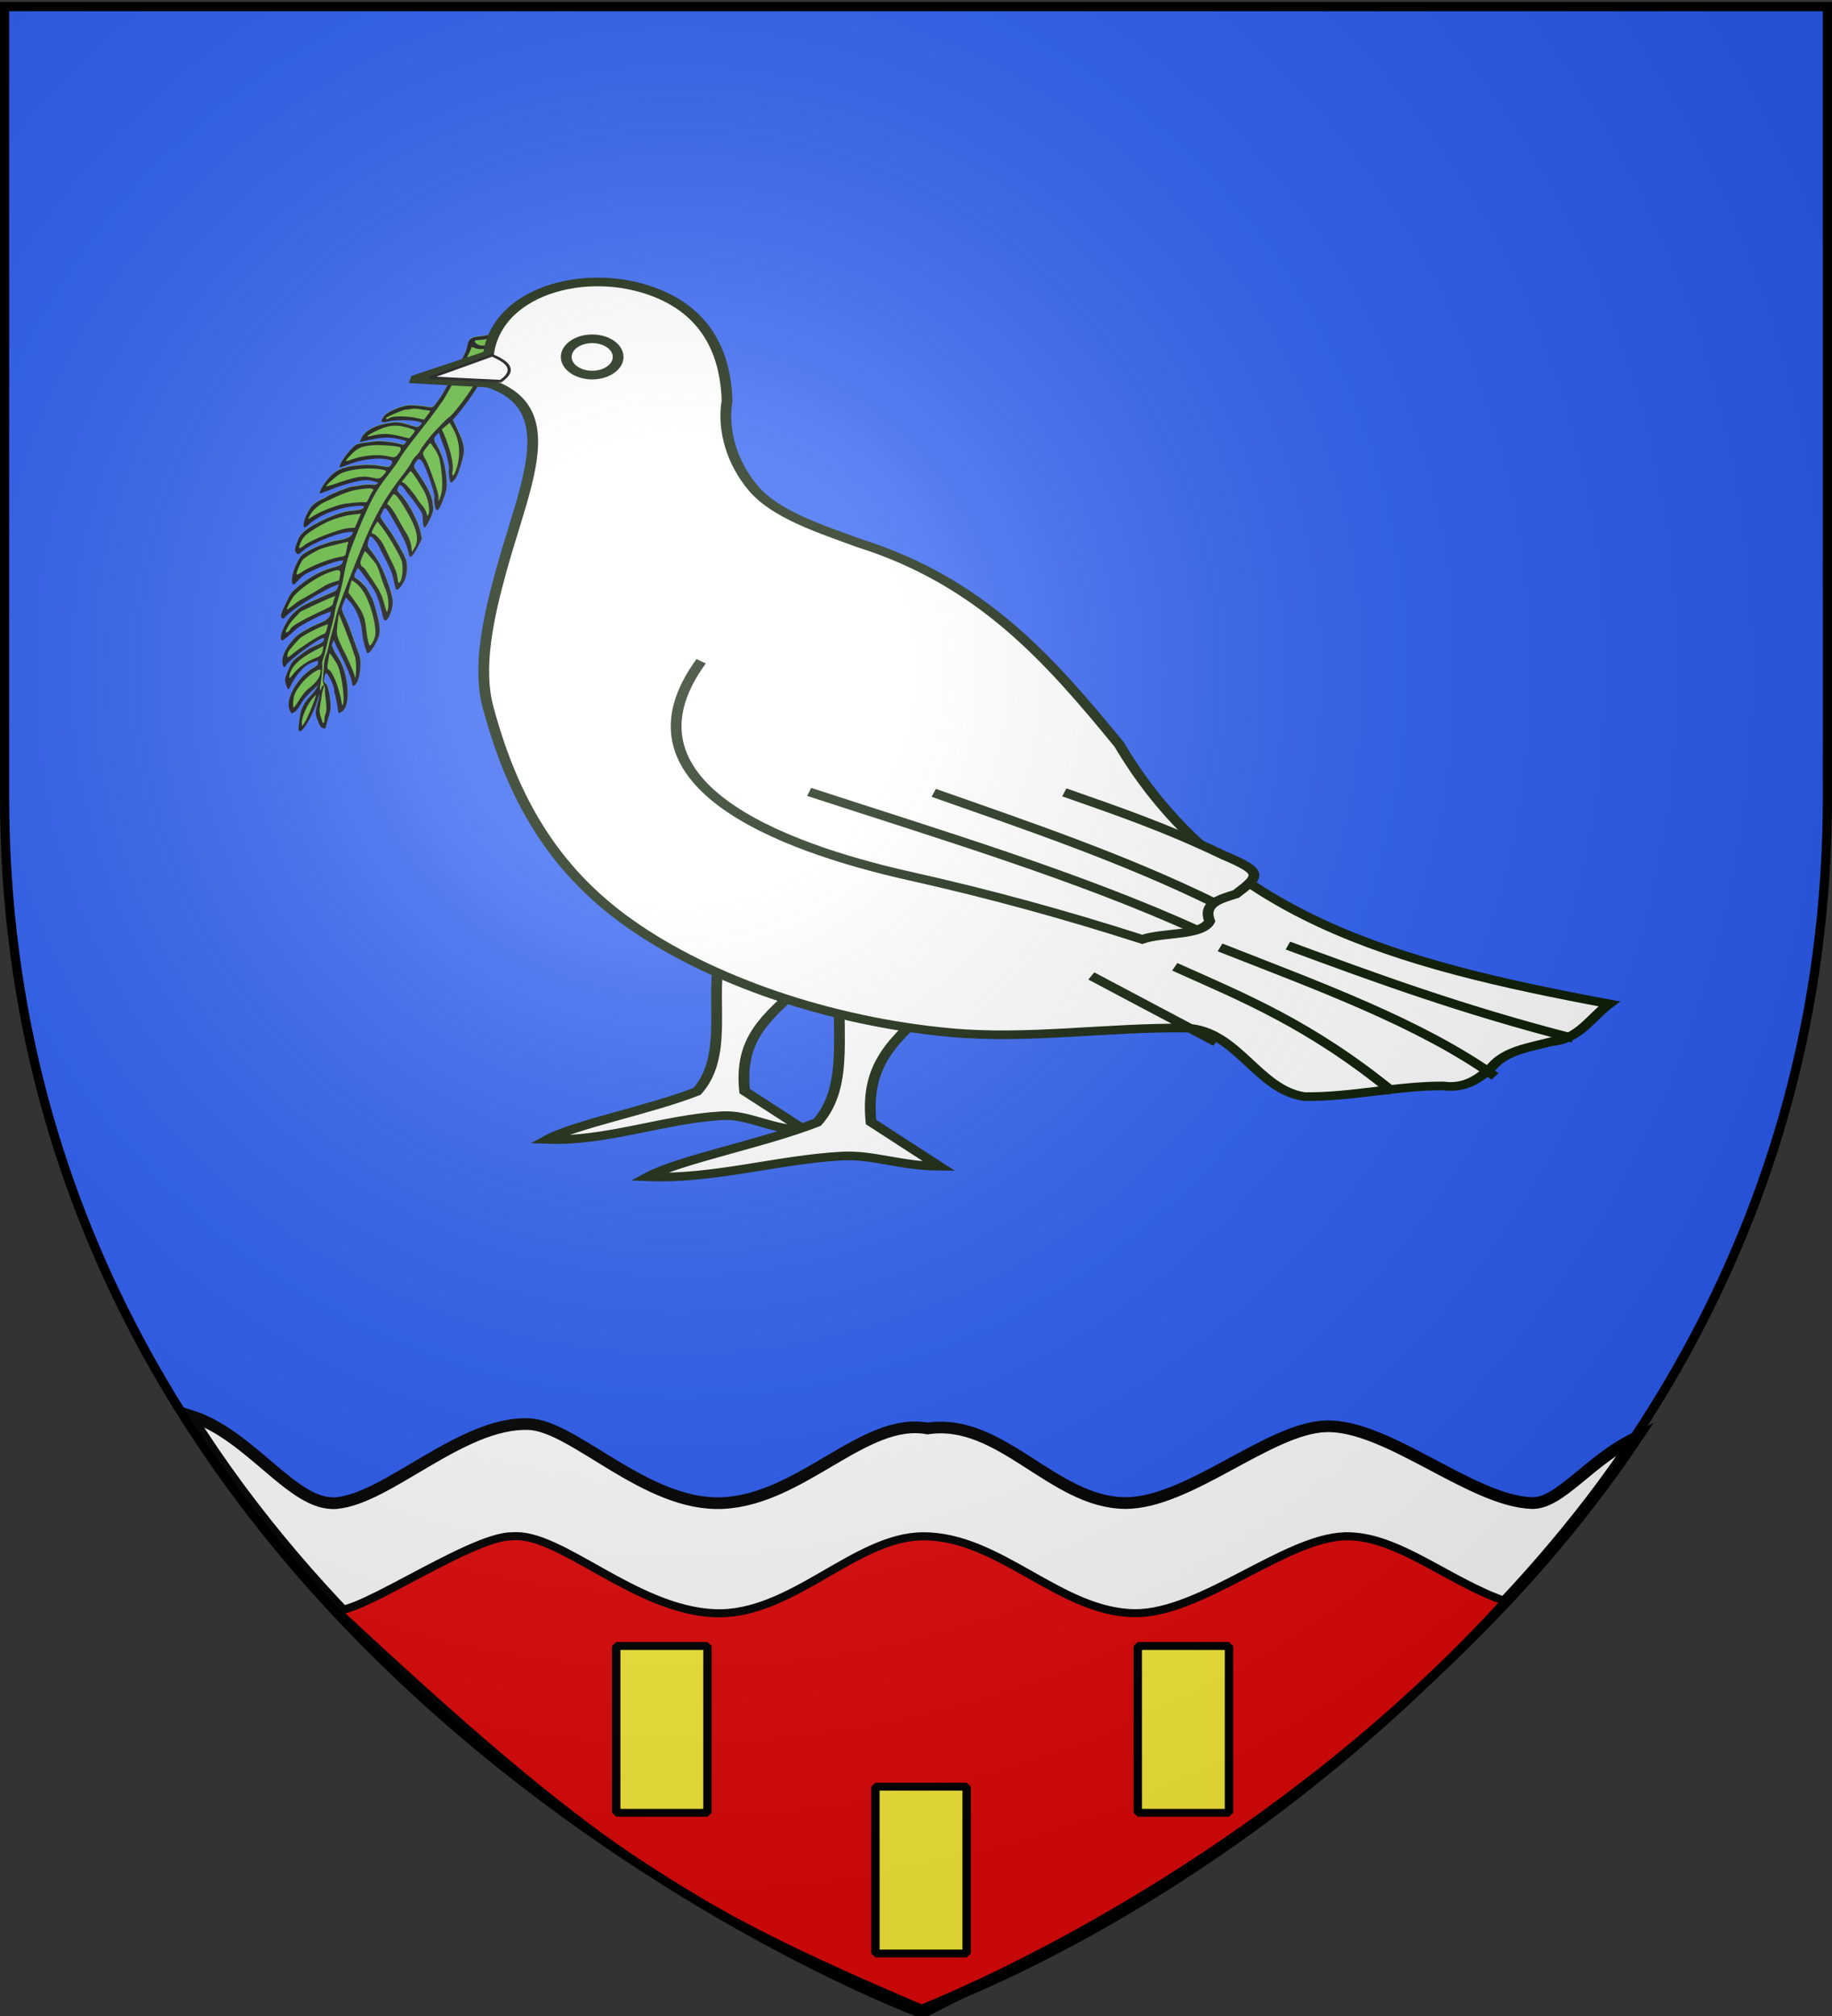 <svg xmlns="http://www.w3.org/2000/svg" xmlns:xlink="http://www.w3.org/1999/xlink" width="600" height="660" version="1.0"><rect width="100%" height="100%" fill="#333333" stroke="none"/><defs><linearGradient id="b"><stop offset="0" style="stop-color:white;stop-opacity:.314"/><stop offset=".19" style="stop-color:white;stop-opacity:.251"/><stop offset=".6" style="stop-color:#6b6b6b;stop-opacity:.125"/><stop offset="1" style="stop-color:black;stop-opacity:.125"/></linearGradient><linearGradient id="a"><stop offset="0" style="stop-color:#fd0000;stop-opacity:1"/><stop offset=".5" style="stop-color:#e77275;stop-opacity:.659"/><stop offset="1" style="stop-color:black;stop-opacity:.323"/></linearGradient><linearGradient id="c"><stop offset="0" style="stop-color:#fff;stop-opacity:0"/><stop offset="1" style="stop-color:#fff;stop-opacity:1"/></linearGradient><radialGradient xlink:href="#b" id="f" cx="221.445" cy="226.331" r="300" fx="221.445" fy="226.331" gradientTransform="matrix(1.353 0 0 1.349 -77.63 -85.747)" gradientUnits="userSpaceOnUse"/></defs><g style="display:inline"><path d="M300 658.5s298.5-112.32 298.5-397.772V2.176H1.5v258.552C1.5 546.18 300 658.5 300 658.5z" style="fill:#2b5df2;fill-opacity:1;fill-rule:evenodd;stroke:none;stroke-width:1px;stroke-linecap:butt;stroke-linejoin:miter;stroke-opacity:1"/><g style="display:inline"><g style="display:inline"><path d="M320.392 268.083c-.85 2.475-3.02 6.075-4.822 8-1.803 1.925-3.692 4.288-4.198 5.25-1.454 2.768-14.414 15.813-16.738 16.85-1.156.515-4.178 2.229-6.715 3.809s-6.137 3.203-8 3.607c-3.209.697-4.837 1.97-4.871 3.806-.009.452 2.572.506 5.734.12 4.764-.582 7.097-1.648 13.599-6.21 4.317-3.03 11.367-9.046 15.668-13.37 4.3-4.324 8.081-7.862 8.401-7.862 1.353 0 .42 9.732-1.599 16.68-3.1 10.666-8.053 15.947-20.546 21.903-6.729 3.208-11.76 4.855-17.295 5.662-7.625 1.111-7.818 1.209-8.285 4.196-.686 4.387.365 4.939 7.138 3.746 7.76-1.367 20.025-8.452 27.191-15.71 2.976-3.012 5.763-5.477 6.194-5.477 2.688 0-1.69 21.792-5.3 26.38-1.024 1.302-3.561 3.169-5.638 4.15-2.078.98-5.362 2.778-7.298 3.994-3.996 2.51-15.872 5.476-21.927 5.476-2.229 0-4.053.413-4.053.918 0 .506-.282 1.654-.627 2.554-.561 1.462.206 1.562 7.25.951 8.328-.722 14.973-3.596 25.627-11.082l4.75-3.337v3.53c0 7.48-5.147 15.36-13.835 21.179-8.34 5.585-10.55 6.287-19.804 6.287-8.108 0-8.445.093-9.385 2.565-1.343 3.53-1.419 3.438 2.774 3.416 4.914-.026 19.584-5.235 23.8-8.45 5.867-4.476 7.567-3.085 5.466 4.47-1.27 4.561-10.28 13.952-16.016 16.69-2.475 1.18-8.092 2.746-12.483 3.478-8.984 1.498-7.723-.117-10.41 13.331-.55 2.75-1.506 11.75-2.125 20s-1.546 18.89-2.06 23.642c-.642 5.922-.59 10.172.164 13.5 1.567 6.919.235 9.658-6.297 12.953-2.909 1.467-5.514 2.961-5.789 3.32-.275.36-2.571 2.325-5.103 4.37-7.952 6.419-7.897 6.529-7.897-15.746 0-25.781 3.217-51.618 9.014-72.39l2.052-7.352-5.783-6.442c-13.311-14.829-14.806-18.023-16.464-35.173-.824-8.53-.804-12.288.084-15.25.648-2.163 1.577-3.932 2.065-3.932.955 0 6.032 10.123 6.032 12.026 0 1.895 7.07 14.153 10.914 18.926 1.972 2.448 5.029 6.468 6.791 8.933l3.205 4.482 1.045-2.748c1.666-4.382 1.374-5.038-5.016-11.238-6.815-6.613-13.531-17.002-18.668-28.88-2.9-6.706-3.546-9.565-3.995-17.666-.638-11.521.055-15.635 2.315-13.76 1.584 1.316 5.41 9.032 5.41 10.913 0 2.67 17.098 26.234 22.073 30.42 3.743 3.15 4.896 2.515 5.517-3.037.414-3.704.171-4.085-5.658-8.87-12.29-10.09-18.69-17.022-22.357-24.217-3.238-6.354-3.569-7.762-3.505-14.9.038-4.336.415-8.767.837-9.846.731-1.87.841-1.846 2.322.5.855 1.354 2.14 4.139 2.854 6.188.715 2.05 2.227 4.645 3.358 5.768 3.057 3.033 15.62 13.006 16.391 13.01.367.003 2.044 1.296 3.726 2.873 1.682 1.577 4.045 3.18 5.25 3.563 1.96.622 2.191.338 2.191-2.688 0-2.949-.546-3.682-4.25-5.71-8.13-4.451-23.386-19.96-28.956-29.44l-4.054-6.897.494-8.663c.271-4.765 1.037-9.68 1.702-10.92 1.155-2.16 1.383-1.963 5.266 4.56 2.759 4.635 8.259 10.914 17.178 19.612C260.7 289.26 260.98 289.44 261.2 284.118c.092-2.219.204-4.651.25-5.405.078-1.282-2.709-3.853-12.06-11.13-6.267-4.875-22.34-20.745-24.426-24.116-3.856-6.231-6.112-15.391-5.426-22.037.348-3.385 1.218-6.953 1.932-7.93 1.19-1.628 1.504-1.45 3.79 2.154 1.37 2.161 3.653 5.954 5.072 8.43 1.419 2.474 6.027 8.1 10.24 12.5s9.456 9.921 11.651 12.27c3.849 4.118 9.508 7.865 10.453 6.92.252-.252.157-2.647-.21-5.324-.612-4.453-1.103-5.164-5.782-8.367-2.813-1.925-8.047-6.432-11.632-10.016-7.779-7.777-21.06-25.804-23.33-31.667-3.636-9.393-3.015-24.112.852-20.183.74.751 1.934 2.492 2.652 3.869.72 1.376 3.94 6.405 7.158 11.176 4.807 7.126 7.837 10.247 16.982 17.497 6.122 4.853 11.477 8.974 11.9 9.158.422.183.767-1.92.767-4.673 0-4.899-.08-5.032-3.75-6.237-4.439-1.457-9.96-4.85-12.75-7.837-1.1-1.177-3.256-3.344-4.79-4.816-3.804-3.644-13.383-18.349-17.026-26.133-2.407-5.144-2.993-7.752-3.035-13.506-.053-7.434 1.728-15.632 3.396-15.632 1.233 0 8.912 12.085 11.438 18 4.615 10.805 13.885 22.05 22.267 27.01l3.25 1.923v-5.959c0-6.311.119-6.085-8.058-15.414-1.957-2.233-4.432-5.234-5.5-6.67-11.145-14.976-14.751-19.757-16.514-21.89-6.463-7.821-11.099-29.922-6.83-32.56.52-.321 1.57.911 2.337 2.738 1.479 3.53 9.876 13.91 19.517 24.127 3.216 3.408 6.777 7.32 7.914 8.695l2.068 2.5.033-3.25c.018-1.787-.384-3.25-.893-3.25-.51 0-1.072-.61-1.25-1.356-.178-.746-3.26-3.838-6.85-6.873-14.98-12.662-28.501-43.971-22.296-51.624l1.908-2.354 3.843 7.354c2.114 4.044 4.682 8.426 5.707 9.738 1.025 1.312 1.864 2.754 1.864 3.206 0 2.634 11.557 15.686 12.795 14.448.977-.977-.98-9.539-2.182-9.539-2.239 0-5.403-4.304-9.93-13.508-3.44-6.995-4.563-10.546-5.055-15.992-.349-3.85-.916-8.687-1.261-10.75-.541-3.23-.367-3.748 1.252-3.734 2.576.02 3.41.708 8.057 6.644 3.699 4.724 4.14 5.945 5.233 14.468.657 5.12 1.44 9.548 1.74 9.84.299.293.168-2.168-.292-5.468-1.73-12.413.298-34.218 3.275-35.21 1.249-.417 2.22 1.487 3.427 6.71.445 1.925 1.278 5.3 1.851 7.5 1.71 6.558 1.29 15.016-1.054 21.275-1.18 3.149-2.318 7.75-2.53 10.225l-.387 4.5 1.9-5a935.92 935.92 0 0 1 3.48-9c.868-2.2 1.862-7.03 2.208-10.735.387-4.145 1.307-7.573 2.39-8.911l1.762-2.175 2.284 2.284c8.284 8.284 5.787 34.892-4.572 48.714-1.75 2.335-2.168 3.751-1.578 5.347l.803 2.17 3.236-2.722c1.78-1.498 4.059-4.354 5.064-6.348 2.603-5.161 5.084-15.867 5.084-21.938 0-2.852.37-5.186.823-5.186.452 0 2.128 1.913 3.724 4.25 2.701 3.956 2.904 4.917 2.928 13.872.025 9.433-.06 9.785-4.339 18-2.4 4.608-5.55 9.664-7 11.234l-4.886 5.296c-2.173 2.356-2.91 5.354-1.63 6.634.775.776 2.167-.692 5.488-5.786 7.83-12.009 15.892-27.975 15.892-31.471 0-2.95 1.713-2.484 3.487.946 2.75 5.317 2.944 13.638.537 22.996-1.787 6.946-3.184 9.827-7.757 16-3.068 4.141-7.023 8.88-8.788 10.53-4.274 3.995-6.413 8.392-5.756 11.831l.535 2.796 3.003-2.814c6.162-5.773 17.302-19.968 19.081-24.314 3.912-9.553 6.676-15 7.612-15 4.065 0 3.985 20.555-.117 30.098-1.324 3.078-3.116 6.678-3.983 8-1.76 2.68-11.601 13.906-18.492 21.092-3.767 3.928-4.446 5.227-4.18 8l.318 3.31 3.5-3.543c8.84-8.949 26.54-36.001 28.398-43.405.729-2.904 1.804-3.219 3.6-1.054.899 1.082 1.123 4.9.809 13.75-.418 11.778-.585 12.562-4.312 20.252-6.05 12.485-12.745 21.459-20.547 27.541-5.573 4.344-6.948 5.956-6.948 8.142v2.725l3.75-2.204c4.878-2.866 20.865-19.195 23.208-23.704 1-1.925 2.39-5.412 3.09-7.75.698-2.337 1.593-4.25 1.988-4.25 2.996 0 5.302 10.055 4.785 20.867-.403 8.43-.64 9.226-4.373 14.66-4.41 6.42-15.1 16.614-20.448 19.498-5.822 3.14-10 7.466-10 10.357 0 1.44.279 2.618.62 2.618.34 0 3.181-1.556 6.313-3.459 8.326-5.058 23.022-20.649 26.63-28.253 1.616-3.403 3.162-6.196 3.437-6.206.275-.01 1.398.66 2.495 1.489 1.631 1.233 2.06 2.945 2.353 9.403.306 6.747 0 8.67-2.1 13.212-4.94 10.683-21.389 28.854-29.632 32.734-6.845 3.222-10.103 5.584-10.11 7.33-.008 2.379.8 2.24 8.142-1.396 12.832-6.355 25.283-18.92 30.323-30.604 1.008-2.337 2.17-4.25 2.583-4.25 2.944 0 3.832 15.643 1.306 23z" style="fill:#5ab532;fill-opacity:1" transform="scale(-.379 -.321) rotate(20 2246.572 -1797.589)"/><path d="M317.103 256.735c-3.918 6.425-12.283 15.328-19.589 20.848-4.073 3.078-16.995 9.449-19.232 9.482-.837.012-1.254 1.752-1.263 5.268-.008 2.888-.285 6.263-.617 7.5-.97 3.62 2.891 2.85 11.653-2.325 7.295-4.307 10.559-7.389 23.553-22.24 4.11-4.698 7.342-12.654 7.388-18.185l.029-3.5-1.922 3.152zM316.123 223.64c-.5-.31-1.924 1.576-3.164 4.19-3.222 6.789-22.821 26.197-29.636 29.346l-5.209 2.407-.04 7.614-.042 7.614 4.293-2.173c6.831-3.459 12.778-7.941 18.862-14.22 5.599-5.778 13.43-17.512 14.908-22.335 1.089-3.556 1.107-11.777.028-12.444zM310.073 295.181c-15.52 14.07-19.647 16.601-28.538 17.512-6.737.69-6.968.898-8.976 8.056-.874 3.113.312 3.402 7.661 1.864 10.147-2.123 23.167-9.187 28.36-15.387 2.34-2.796 7.005-13.287 7.355-16.545.054-.496-2.584 1.529-5.862 4.5zM309.089 197.618c-.52-.32-2.163 1.565-3.653 4.191-3.607 6.357-17.586 20.528-24.218 24.55-5.169 3.136-5.295 3.32-4.595 6.724.395 1.925.987 5.223 1.314 7.328l.595 3.827 8-5.692c4.4-3.13 9.52-7.103 11.375-8.827 3.575-3.321 10.184-12.78 11.276-16.136 1.023-3.148.952-15.318-.094-15.965zM305.282 323.294c-7.974 7.69-19.752 13.631-28.674 14.464-6.086.569-6.541.787-7.527 3.615-1.736 4.98-1.356 8.71.888 8.71 4.296 0 17.974-3.927 23.589-6.772 7.69-3.897 10.1-6.574 12.93-14.37 3.253-8.957 3.078-9.778-1.206-5.647zM304.608 161.083c-.233 0-1.695 2.566-3.25 5.701-1.554 3.136-3.423 6.398-4.154 7.25-2.045 2.385-12.55 17.18-14.59 20.55-1 1.65-3.69 4.568-5.978 6.485l-4.16 3.485.975 4.765c1.272 6.206 3.12 6.209 9.752.014 7.818-7.302 17.03-22.074 20.424-32.75 1.184-3.724 1.93-15.5.981-15.5zM296.782 352.423c-7.183 5.395-12.882 7.47-22.482 8.183l-9.231.687-1.013 3.645c-1.68 6.046-1.595 6.146 5.226 6.14 11.503-.01 17.958-3.377 26.45-13.795 5.115-6.275 5.538-8.231 1.05-4.86zM296.5 139.524c-.807 1.068-1.468 2.918-1.468 4.11 0 3.26-6.433 12.018-21.833 29.722-3.17 3.644-4.18 5.552-3.764 7.105.314 1.167.576 3.438.584 5.047l.013 2.924 2.638-2.424c2.405-2.21 20.357-22.654 20.367-23.194.002-.127 1.118-3.38 2.479-7.23 2.884-8.16 3.579-19.49.985-16.06zM290.147 373.083c-.486 0-1.552 1.013-2.368 2.25-1.855 2.813-13.376 6.827-21.96 7.65l-6.245.6-1.184 5.344c-1.163 5.249-1.146 5.333.979 4.725 1.19-.341 4.413-.902 7.163-1.246s6.074-1.458 7.385-2.474c1.312-1.017 2.96-1.849 3.662-1.849 1.364 0 13.453-12.71 13.453-14.144 0-.47-.398-.856-.885-.856zM288.086 116.583c-.688-1.71-1.181-1.203-3.403 3.5-3.702 7.838-13.224 22.945-16.785 26.63-2.786 2.882-2.969 3.5-2.32 7.825l.704 4.696 3.487-3.326c3.529-3.365 10.361-11.84 13.449-16.682 1.66-2.603 5.702-16.218 5.683-19.143-.005-.825-.372-2.4-.815-3.5zM279.34 97.094c-.544-2.034-.985-1.19-2.412 4.614-1.9 7.727-6.587 15.855-12.296 21.321-3.63 3.476-4.112 5.24-2.98 10.907l.622 3.103 5.72-7.228c10.18-12.865 13.835-23.406 11.345-32.717z" style="fill:#5ab532;fill-opacity:1" transform="scale(-.379 -.321) rotate(20 2246.572 -1797.589)"/><path d="M273.169 228.083c-.64-5.775-2.032-14.325-3.094-19-1.062-4.675-2.47-14.35-3.129-21.5-.659-7.15-1.597-14.076-2.085-15.39-.487-1.316-1.54-7.84-2.338-14.5-.799-6.66-2.12-16.16-2.936-21.11-.816-4.95-1.5-10.468-1.52-12.263-.019-1.795-.472-4.045-1.006-5-1.206-2.155-4.665-14.358-5.594-19.737-.898-5.197-2.696-8.316-2.162-3.75.21 1.788.009 3.25-.446 3.25-.932 0-1.06-.402-1.333-4.178-.106-1.473-.675-4.623-1.264-7-.59-2.377-1.582-6.88-2.207-10.006-.691-3.457-2.265-7.104-4.015-9.306-1.583-1.992-3.07-4.16-3.306-4.816-.235-.657-.788-.858-1.227-.448-.44.41-.276 1.894.363 3.297.64 1.403 1.162 4.246 1.162 6.318 0 2.464 1.549 6.857 4.477 12.703 2.463 4.915 4.488 9.52 4.5 10.232.013.712 1.041 2.313 2.285 3.557 1.244 1.243 2.881 4.71 3.64 7.704.757 2.994 2.214 8.09 3.238 11.324 1.023 3.234 1.86 7.824 1.86 10.2 0 2.377.454 6.48 1.009 9.12.555 2.64 1.423 8.624 1.929 13.3.506 4.674 1.59 12.55 2.41 17.5 1.489 8.992 2.197 24.936 3.2 72 .746 35.023-1.296 56.162-8.19 84.79-1.297 5.384-2.358 11.516-2.358 13.627 0 2.111-.675 5.454-1.5 7.428-.825 1.975-1.5 4.893-1.5 6.485 0 3.121-3.27 17.163-5.512 23.67-3.733 10.831-5.75 16.094-6.53 17.043-1.744 2.117-6.805 23.333-8.458 35.456-.938 6.875-2.109 14.945-2.602 17.934-1.174 7.104-1.167 38.066.008 38.066.498 0 2.838-1.614 5.2-3.588 2.362-1.973 6.005-4.272 8.095-5.109 4.408-1.764 4.761-2.907 1.373-4.451-3.359-1.53-7.356-.296-10.726 3.311-3.395 3.634-3.775 1.824-.598-2.847 2.462-3.62 7.332-5.75 11.681-5.113 2.308.34 2.698.094 2.296-1.446-.267-1.02.008-7.345.612-14.055.603-6.711 1.59-18.502 2.194-26.202.603-7.7 1.548-16.25 2.1-19 .55-2.75 1.64-8.304 2.42-12.343.78-4.04 3.63-16.19 6.334-27 2.703-10.811 5.202-22.357 5.553-25.657.643-6.039 1.225-9.149 4.124-22 2.982-13.225 3.44-16.03 4.315-26.502 1.157-13.834.724-51.76-.742-64.998zM267.461 74.487c-.864-2.972-1.916-5.404-2.339-5.404-.422 0-1.27 3.938-1.883 8.75-.614 4.813-2.037 10.568-3.162 12.79-4.469 8.825-5.817 14.244-4.727 19.007.974 4.254 1.105 4.381 2.869 2.785 3.187-2.885 7.772-12.449 9.24-19.275 1.875-8.72 1.876-12.208.002-18.653z" style="fill:#5ab532;fill-opacity:1" transform="scale(-.379 -.321) rotate(20 2246.572 -1797.589)"/><path d="M260.682 259.083c-2.61 0-8.807-4.158-12.65-8.487-1.375-1.549-5.246-5.786-8.602-9.415-9.666-10.45-10.74-11.826-13.56-17.366-2.594-5.1-2.679-5.163-3.353-2.502-.913 3.606 2.9 16.216 6.237 20.624 4.74 6.263 22.429 22.787 29.957 27.986l3.178 2.194.435-2.267c.24-1.247.497-4.18.572-6.517.123-3.833-.094-4.25-2.214-4.25zM260.377 225.912c-.91-1.006-2.152-1.829-2.76-1.829-.608 0-2.228-1.012-3.6-2.25-1.372-1.237-6.443-5.546-11.269-9.574-6.676-5.573-10.193-9.497-14.707-16.408-5.557-8.505-5.895-8.835-5.322-5.176.951 6.079 4.83 14.017 9.631 19.712 2.409 2.858 6.466 8.276 9.016 12.04 2.55 3.765 5.748 7.72 7.108 8.789 3.149 2.477 12.632 8.867 13.159 8.867.22 0 .4-2.777.4-6.171 0-4.34-.492-6.714-1.656-8zM260.78 195.584c-.136-.088-4.073-3.195-8.748-6.903-10.245-8.127-13.055-11.583-18.178-22.358-4.162-8.753-7.913-15.127-8.944-15.197-1.19-.081-1.795 7.483-.909 11.366 1.77 7.752 11.08 23.228 20.271 33.69 5.082 5.786 10.659 9.84 15.665 11.39l2.405.744-.657-6.285c-.362-3.457-.769-6.358-.905-6.447zM246.69 281.347c-4.768-4.82-10.68-10.5-13.139-12.621-2.52-2.175-5.735-6.389-7.37-9.662l-2.901-5.805-.588 4.293c-1.234 8.998 3.633 17.95 16.804 30.904 11.432 11.245 18.302 16.459 19.017 14.432.254-.717.829-3.555 1.277-6.305.79-4.834.73-5.024-1.808-5.736-1.444-.405-6.525-4.68-11.293-9.5zM258.563 161.804c-2.184-8.61-3.069-10.455-7.66-15.978-2.854-3.433-5.708-6.693-6.341-7.243-2.791-2.424-16.362-18.222-17.469-20.335-2.415-4.612-1.967-1.383.957 6.899 1.638 4.64 3.884 9.561 4.99 10.936 1.106 1.375 3.1 4.075 4.43 6 4.314 6.245 23.562 30.602 23.562 29.817 0-.2-1.11-4.743-2.469-10.096zM254.22 317.083c-1.781 0-12.281-7.226-17.188-11.829-1.375-1.29-4.203-3.447-6.286-4.793-2.082-1.347-4.668-3.895-5.746-5.663-1.916-3.143-1.96-3.158-1.964-.687-.008 5.175 6.439 16.203 13.135 22.472 13.196 12.353 16.77 15.049 16.905 12.75.025-.412.67-3 1.433-5.75 1.816-6.54 1.818-6.5-.289-6.5zM252.96 122.333c-.768-4.04-1.671-6.25-2.555-6.25-3.706 0-15.313-14.327-22.267-27.485-1.158-2.192-2.106-3.271-2.106-2.4 0 6.225 12.916 31.52 19.204 37.61 1.263 1.223 4.046 3.687 6.185 5.475 3.134 2.62 3.776 2.868 3.307 1.276-.32-1.087-1.116-4.788-1.769-8.226zM252.982 56.583l-1.25-3-.835 4.47c-.698 3.734-.61 19.484.163 29.03.124 1.534.924-.205 2.07-4.5 2.088-7.826 2.014-20.813-.148-26zM245.476 346.9c-1.956-1.718-7.259-8.117-11.783-14.22-10.42-14.057-11.882-16.304-13.392-20.597-1.162-3.303-1.208-3.134-.804 3 .457 6.95 3.46 15.234 10.805 29.798 3.177 6.298 5.589 9.519 10.01 13.364 3.204 2.787 5.944 4.903 6.089 4.703.573-.792 2.386-8.497 2.505-10.645.081-1.462-1.15-3.402-3.43-5.404zM230.828 365.82c-6.3-8.705-11.5-18.399-12.337-22.998-.939-5.151-2.459-5.725-2.459-.929 0 15.347 6.269 31.107 16.313 41.013l5.397 5.322 2.035-4.322 2.035-4.323-3.14-3.632c-1.727-1.997-5.256-6.556-7.844-10.131z" style="fill:#5ab532;fill-opacity:1" transform="scale(-.379 -.321) rotate(20 2246.572 -1797.589)"/></g><g style="display:inline"><path d="M164.04 267.614c-.85 2.475-3.02 6.075-4.823 8-1.802 1.925-3.69 4.288-4.197 5.25-1.454 2.768-14.414 15.814-16.738 16.85-1.156.515-4.178 2.23-6.715 3.81-2.538 1.579-6.138 3.202-8 3.607-3.209.696-4.837 1.968-4.872 3.805-.008.453 2.573.506 5.735.12 4.764-.582 7.097-1.648 13.599-6.21 4.317-3.03 11.367-9.046 15.668-13.37 4.3-4.324 8.081-7.862 8.401-7.862 1.353 0 .42 9.732-1.6 16.68-3.098 10.667-8.052 15.947-20.545 21.903-6.729 3.208-11.76 4.855-17.295 5.662-7.625 1.111-7.818 1.209-8.285 4.197-.686 4.387.365 4.938 7.138 3.745 7.76-1.367 20.025-8.452 27.191-15.709 2.976-3.013 5.763-5.478 6.194-5.478 2.687 0-1.69 21.792-5.3 26.38-1.024 1.302-3.561 3.17-5.639 4.15-2.077.98-5.361 2.778-7.297 3.994-3.996 2.51-15.872 5.476-21.927 5.476-2.23 0-4.053.414-4.053.919 0 .505-.282 1.654-.627 2.553-.561 1.462.206 1.563 7.25.951 8.328-.722 14.973-3.596 25.627-11.082l4.75-3.337v3.53c0 7.481-5.147 15.36-13.835 21.18-8.34 5.585-10.551 6.286-19.804 6.286-8.108 0-8.445.093-9.386 2.566-1.342 3.53-1.418 3.437 2.775 3.415 4.914-.026 19.583-5.235 23.8-8.45 5.866-4.475 7.567-3.085 5.465 4.47-1.269 4.561-10.28 13.952-16.015 16.69-2.475 1.181-8.092 2.747-12.483 3.479-8.984 1.497-7.723-.118-10.41 13.33-.55 2.75-1.506 11.75-2.125 20s-1.546 18.89-2.06 23.643c-.642 5.92-.59 10.17.164 13.5 1.567 6.918.235 9.657-6.297 12.952-2.909 1.467-5.514 2.962-5.789 3.32-.275.36-2.571 2.326-5.103 4.37-7.952 6.42-7.897 6.529-7.897-15.746 0-25.781 3.217-51.618 9.014-72.39l2.052-7.352-5.783-6.442c-13.312-14.829-14.807-18.022-16.464-35.173-.825-8.53-.804-12.288.084-15.25.647-2.162 1.577-3.932 2.065-3.932.954 0 6.032 10.123 6.032 12.026 0 1.895 7.069 14.154 10.914 18.926 1.972 2.449 5.028 6.469 6.791 8.934l3.205 4.481 1.045-2.748c1.666-4.382 1.374-5.038-5.016-11.237-6.816-6.613-13.531-17.003-18.668-28.882-2.9-6.705-3.547-9.564-3.995-17.665-.638-11.52.054-15.635 2.315-13.76 1.584 1.316 5.41 9.032 5.41 10.914 0 2.67 17.098 26.234 22.073 30.42 3.743 3.15 4.896 2.515 5.517-3.037.414-3.705.17-4.086-5.658-8.872-12.29-10.088-18.69-17.02-22.357-24.216-3.238-6.354-3.57-7.761-3.506-14.9.04-4.336.416-8.767.838-9.846.731-1.87.841-1.846 2.322.5.854 1.354 2.139 4.14 2.854 6.188.715 2.05 2.226 4.645 3.358 5.768 3.057 3.033 15.62 13.006 16.39 13.011.368.003 2.045 1.295 3.727 2.872s4.045 3.18 5.25 3.563c1.96.622 2.191.339 2.191-2.688 0-2.949-.546-3.682-4.25-5.71-8.13-4.451-23.386-19.96-28.957-29.44l-4.053-6.897.494-8.663c.271-4.765 1.037-9.68 1.701-10.92 1.156-2.16 1.384-1.963 5.267 4.56 2.759 4.636 8.258 10.915 17.178 19.613 16.287 15.881 16.567 16.061 16.787 10.74.092-2.219.204-4.651.25-5.405.078-1.281-2.71-3.853-12.061-11.13-6.266-4.875-22.34-20.745-24.425-24.116-3.856-6.231-6.112-15.391-5.427-22.037.35-3.385 1.219-6.953 1.933-7.929 1.19-1.629 1.504-1.45 3.79 2.154 1.37 2.16 3.653 5.953 5.072 8.428 1.419 2.475 6.027 8.1 10.24 12.5s9.456 9.923 11.651 12.272c3.848 4.117 9.508 7.864 10.453 6.919.251-.251.156-2.647-.21-5.324-.612-4.453-1.103-5.164-5.782-8.367-2.813-1.925-8.047-6.432-11.632-10.016-7.779-7.776-21.06-25.804-23.33-31.667-3.636-9.393-3.015-24.111.852-20.183.74.751 1.933 2.493 2.652 3.869.719 1.376 3.94 6.406 7.158 11.176 4.807 7.126 7.836 10.248 16.982 17.497 6.122 4.854 11.477 8.974 11.9 9.158.422.183.767-1.92.767-4.673 0-4.899-.08-5.032-3.75-6.236-4.439-1.458-9.96-4.852-12.75-7.838-1.1-1.177-3.256-3.344-4.79-4.815-3.804-3.645-13.383-18.35-17.026-26.134-2.407-5.144-2.993-7.752-3.035-13.506-.053-7.433 1.728-15.632 3.396-15.632 1.233 0 8.912 12.085 11.438 18 4.614 10.806 13.885 22.05 22.267 27.01l3.25 1.923v-5.959c0-6.31.118-6.085-8.058-15.414-1.957-2.233-4.432-5.234-5.5-6.67-11.145-14.976-14.751-19.757-16.514-21.89-6.463-7.821-11.099-29.922-6.83-32.56.52-.32 1.57.911 2.336 2.739 1.48 3.53 9.877 13.91 19.518 24.127 3.215 3.407 6.776 7.32 7.914 8.694l2.068 2.5.033-3.25c.018-1.787-.384-3.25-.894-3.25s-1.072-.61-1.25-1.356c-.177-.745-3.26-3.838-6.85-6.873-14.978-12.662-28.5-43.971-22.295-51.624l1.908-2.354 3.843 7.354c2.114 4.044 4.682 8.427 5.707 9.738 1.025 1.312 1.864 2.755 1.864 3.206 0 2.635 11.557 15.686 12.794 14.449.978-.978-.98-9.54-2.18-9.54-2.24 0-5.404-4.304-9.931-13.508-3.44-6.995-4.563-10.546-5.056-15.992-.348-3.85-.915-8.687-1.26-10.75-.541-3.23-.368-3.747 1.252-3.734 2.576.02 3.41.708 8.057 6.644 3.698 4.724 4.14 5.945 5.233 14.468.657 5.12 1.44 9.548 1.739 9.84.3.293.169-2.168-.291-5.468-1.73-12.413.298-34.218 3.275-35.21 1.249-.416 2.22 1.487 3.427 6.71.444 1.925 1.277 5.3 1.85 7.5 1.71 6.558 1.291 15.017-1.053 21.275-1.18 3.15-2.318 7.75-2.53 10.225l-.387 4.5 1.9-5c1.046-2.75 2.612-6.8 3.48-9 .868-2.2 1.862-7.03 2.208-10.735.387-4.145 1.307-7.572 2.39-8.91l1.762-2.176 2.283 2.284c8.284 8.284 5.787 34.893-4.571 48.714-1.75 2.335-2.168 3.752-1.578 5.347l.803 2.17 3.236-2.722c1.78-1.498 4.058-4.354 5.064-6.347 2.603-5.162 5.084-15.868 5.084-21.938 0-2.853.37-5.187.823-5.187.452 0 2.128 1.913 3.724 4.25 2.7 3.956 2.904 4.917 2.928 13.872.025 9.433-.06 9.785-4.339 18-2.4 4.608-5.55 9.664-7 11.235l-4.886 5.295c-2.173 2.356-2.91 5.355-1.63 6.634.775.776 2.167-.692 5.488-5.786 7.83-12.009 15.892-27.974 15.892-31.471 0-2.95 1.713-2.484 3.487.946 2.75 5.317 2.944 13.638.537 22.996-1.787 6.946-3.184 9.827-7.758 16-3.068 4.141-7.022 8.88-8.787 10.53-4.274 3.995-6.413 8.392-5.756 11.831l.535 2.796 3.003-2.814c6.162-5.773 17.302-19.968 19.081-24.314 3.912-9.553 6.675-15 7.612-15 4.065 0 3.985 20.555-.118 30.098-1.323 3.078-3.115 6.678-3.982 8-1.76 2.68-11.602 13.906-18.492 21.092-3.767 3.928-4.446 5.227-4.18 8l.318 3.31 3.5-3.543c8.84-8.949 26.54-36.001 28.398-43.405.729-2.904 1.804-3.218 3.6-1.054.899 1.083 1.123 4.9.809 13.75-.419 11.778-.586 12.562-4.312 20.252-6.05 12.485-12.746 21.46-20.547 27.542-5.573 4.344-6.948 5.955-6.948 8.141v2.725l3.75-2.204c4.878-2.866 20.865-19.195 23.208-23.704 1-1.925 2.39-5.412 3.089-7.75.698-2.337 1.593-4.25 1.989-4.25 2.996 0 5.302 10.055 4.785 20.868-.403 8.43-.64 9.225-4.374 14.66-4.409 6.42-15.1 16.613-20.447 19.497-5.822 3.14-10 7.467-10 10.357 0 1.44.279 2.618.62 2.618.34 0 3.181-1.556 6.313-3.459 8.326-5.057 23.022-20.649 26.63-28.253 1.616-3.403 3.162-6.195 3.437-6.206.275-.01 1.398.66 2.495 1.49 1.63 1.232 2.06 2.944 2.352 9.403.307 6.747.001 8.67-2.099 13.21-4.94 10.684-21.39 28.855-29.632 32.735-6.846 3.223-10.103 5.585-10.11 7.33-.008 2.379.8 2.24 8.142-1.395 12.832-6.355 25.283-18.921 30.323-30.605 1.008-2.337 2.17-4.25 2.583-4.25 2.944 0 3.832 15.643 1.306 23zm-3.289-11.348c-3.918 6.425-12.283 15.328-19.589 20.848-4.074 3.078-16.995 9.45-19.232 9.482-.837.012-1.254 1.752-1.263 5.268-.008 2.888-.285 6.263-.617 7.5-.97 3.62 2.891 2.85 11.653-2.324 7.295-4.308 10.558-7.39 23.553-22.242 4.11-4.697 7.342-12.652 7.388-18.184l.029-3.5-1.922 3.152zm-.98-33.095c-.5-.31-1.924 1.576-3.165 4.19-3.22 6.79-22.82 26.198-29.635 29.346l-5.209 2.407-.04 7.614-.042 7.614 4.292-2.173c6.832-3.458 12.779-7.941 18.862-14.22 5.6-5.778 13.432-17.511 14.909-22.335 1.089-3.556 1.107-11.776.028-12.443zm-6.05 71.541c-15.52 14.07-19.647 16.602-28.539 17.513-6.736.69-6.967.897-8.975 8.055-.874 3.113.312 3.402 7.661 1.864 10.147-2.123 23.167-9.187 28.359-15.387 2.341-2.796 7.006-13.286 7.356-16.545.054-.496-2.585 1.529-5.862 4.5zm-.984-97.563c-.52-.32-2.163 1.565-3.653 4.191-3.607 6.357-17.586 20.528-24.218 24.551-5.169 3.135-5.295 3.32-4.595 6.723.395 1.925.986 5.223 1.314 7.328l.595 3.827 8-5.692c4.4-3.13 9.519-7.102 11.375-8.827 3.575-3.321 10.184-12.78 11.275-16.136 1.024-3.148.953-15.318-.093-15.965zm-3.807 125.676c-7.974 7.69-19.752 13.631-28.675 14.465-6.085.568-6.54.787-7.526 3.614-1.736 4.98-1.356 8.71.888 8.71 4.295 0 17.974-3.926 23.589-6.772 7.69-3.897 10.1-6.574 12.93-14.37 3.253-8.957 3.078-9.778-1.206-5.647zm-.674-162.21c-.233 0-1.696 2.565-3.25 5.7-1.554 3.136-3.424 6.399-4.154 7.25-2.045 2.385-12.55 17.18-14.59 20.55-1 1.65-3.69 4.568-5.978 6.485l-4.16 3.486.975 4.764c1.271 6.206 3.12 6.209 9.752.014 7.817-7.302 17.03-22.074 20.424-32.75 1.184-3.724 1.93-15.5.981-15.5zm-7.826 191.339c-7.183 5.395-12.882 7.47-22.482 8.183l-9.232.687-1.012 3.645c-1.68 6.046-1.595 6.146 5.226 6.14 11.503-.01 17.958-3.377 26.45-13.795 5.115-6.274 5.538-8.23 1.05-4.86zm-.282-212.898c-.807 1.067-1.468 2.917-1.468 4.11 0 3.26-6.433 12.017-21.833 29.721-3.17 3.644-4.18 5.552-3.764 7.105.314 1.167.576 3.438.584 5.047l.013 2.924 2.638-2.424c2.405-2.21 20.356-22.654 20.367-23.194.002-.127 1.117-3.38 2.478-7.23 2.885-8.16 3.58-19.49.985-16.06zm-6.353 233.558c-.487 0-1.552 1.013-2.368 2.25-1.855 2.813-13.376 6.827-21.96 7.651l-6.245.6-1.184 5.343c-1.163 5.249-1.146 5.333.979 4.725 1.19-.34 4.413-.901 7.163-1.246 2.75-.344 6.073-1.458 7.385-2.474 1.312-1.017 2.96-1.849 3.661-1.849 1.365 0 13.454-12.71 13.454-14.144 0-.47-.398-.856-.885-.856zm-2.06-256.5c-.69-1.71-1.182-1.203-3.404 3.5-3.702 7.838-13.224 22.945-16.785 26.63-2.786 2.882-2.969 3.5-2.32 7.825l.704 4.696 3.486-3.325c3.53-3.366 10.362-11.841 13.45-16.683 1.66-2.603 5.702-16.218 5.683-19.143-.005-.825-.372-2.4-.815-3.5zm-8.748-19.489c-.544-2.034-.984-1.19-2.411 4.614-1.9 7.727-6.587 15.855-12.297 21.322-3.63 3.475-4.112 5.24-2.978 10.906l.62 3.103 5.72-7.228c10.18-12.865 13.836-23.406 11.346-32.717zm-6.17 130.99c-.64-5.776-2.032-14.326-3.094-19-1.062-4.676-2.47-14.35-3.129-21.5-.66-7.15-1.597-14.076-2.085-15.391-.488-1.316-1.54-7.84-2.338-14.5-.799-6.66-2.12-16.16-2.936-21.11-.816-4.95-1.5-10.468-1.52-12.263-.019-1.795-.472-4.045-1.006-5-1.206-2.155-4.665-14.358-5.594-19.737-.898-5.196-2.696-8.316-2.162-3.75.21 1.788.009 3.25-.446 3.25-.932 0-1.06-.402-1.333-4.178-.107-1.473-.675-4.623-1.264-7-.59-2.377-1.582-6.88-2.207-10.006-.691-3.456-2.265-7.103-4.015-9.306-1.583-1.992-3.071-4.16-3.306-4.816-.236-.656-.788-.858-1.227-.448-.44.41-.277 1.894.363 3.297.64 1.404 1.162 4.247 1.162 6.318 0 2.464 1.549 6.857 4.477 12.703 2.463 4.915 4.488 9.52 4.5 10.232.013.712 1.04 2.313 2.285 3.557 1.243 1.244 2.881 4.71 3.639 7.704.758 2.994 2.215 8.09 3.238 11.324 1.024 3.234 1.861 7.824 1.861 10.2 0 2.377.454 6.48 1.009 9.12.555 2.64 1.423 8.624 1.928 13.3.506 4.674 1.591 12.55 2.41 17.5 1.49 8.992 2.198 24.936 3.2 72 .747 35.023-1.295 56.162-8.19 84.79-1.296 5.384-2.357 11.517-2.357 13.627 0 2.111-.675 5.454-1.5 7.428-.825 1.975-1.5 4.893-1.5 6.485 0 3.122-3.27 17.163-5.512 23.67-3.733 10.832-5.75 16.094-6.53 17.043-1.744 2.118-6.805 23.333-8.458 35.456-.938 6.875-2.109 14.946-2.602 17.934-1.174 7.104-1.167 38.066.008 38.066.498 0 2.838-1.614 5.2-3.588 2.362-1.973 6.004-4.272 8.094-5.108 4.409-1.764 4.762-2.908 1.374-4.452-3.359-1.53-7.356-.296-10.726 3.312-3.395 3.633-3.775 1.823-.598-2.848 2.462-3.619 7.332-5.75 11.681-5.112 2.308.338 2.698.093 2.295-1.447-.266-1.02.009-7.345.612-14.055.604-6.71 1.591-18.502 2.194-26.202.604-7.7 1.549-16.25 2.1-19 .552-2.75 1.641-8.304 2.42-12.343.78-4.04 3.63-16.19 6.334-27 2.704-10.811 5.203-22.357 5.554-25.657.642-6.039 1.225-9.149 4.123-22 2.983-13.224 3.44-16.03 4.316-26.502 1.157-13.833.724-51.76-.742-64.998zm-5.708-153.597c-.864-2.972-1.916-5.404-2.339-5.404-.422 0-1.27 3.938-1.884 8.75-.613 4.813-2.036 10.568-3.161 12.79-4.469 8.825-5.817 14.245-4.727 19.007.974 4.254 1.104 4.381 2.868 2.785 3.188-2.885 7.773-12.448 9.241-19.275 1.875-8.72 1.876-12.208.002-18.653zm-6.779 184.596c-2.61 0-8.808-4.158-12.65-8.487-1.375-1.549-5.246-5.785-8.603-9.414-9.665-10.45-10.74-11.827-13.559-17.367-2.594-5.1-2.679-5.163-3.353-2.501-.913 3.605 2.9 16.216 6.236 20.623 4.741 6.263 22.43 22.788 29.957 27.986l3.179 2.194.435-2.267c.24-1.246.497-4.179.572-6.517.123-3.832-.094-4.25-2.214-4.25zm-.305-33.17c-.91-1.007-2.152-1.83-2.76-1.83-.608 0-2.228-1.012-3.6-2.25-1.372-1.237-6.443-5.546-11.269-9.574-6.676-5.573-10.193-9.497-14.708-16.408-5.556-8.505-5.894-8.834-5.321-5.175.951 6.078 4.83 14.016 9.63 19.712 2.41 2.857 6.467 8.275 9.017 12.04 2.55 3.764 5.748 7.719 7.107 8.788 3.15 2.477 12.633 8.867 13.16 8.867.22 0 .4-2.777.4-6.17 0-4.34-.492-6.715-1.656-8zm.403-30.328c-.136-.089-4.073-3.196-8.748-6.904-10.246-8.127-13.056-11.583-18.178-22.358-4.162-8.753-7.913-15.127-8.944-15.197-1.19-.081-1.795 7.483-.909 11.366 1.77 7.752 11.08 23.228 20.271 33.691 5.082 5.785 10.659 9.84 15.665 11.39l2.404.743-.657-6.285c-.36-3.457-.768-6.358-.904-6.446zm-14.091 85.762c-4.767-4.82-10.68-10.5-13.138-12.621-2.52-2.175-5.735-6.389-7.37-9.662l-2.901-5.804-.588 4.292c-1.234 8.998 3.633 17.95 16.803 30.904 11.433 11.245 18.303 16.459 19.018 14.433.254-.718.828-3.556 1.277-6.306.79-4.834.73-5.024-1.808-5.736-1.444-.405-6.526-4.68-11.293-9.5zm11.874-119.543c-2.184-8.61-3.069-10.455-7.66-15.977-2.854-3.434-5.708-6.694-6.341-7.244-2.791-2.424-16.362-18.222-17.469-20.335-2.415-4.612-1.967-1.383.957 6.9 1.638 4.64 3.883 9.56 4.99 10.935 1.106 1.375 3.099 4.075 4.43 6 4.314 6.245 23.562 30.602 23.562 29.817 0-.2-1.111-4.743-2.469-10.096zm-4.343 155.28c-1.781 0-12.281-7.227-17.188-11.83-1.375-1.29-4.204-3.446-6.286-4.793-2.083-1.347-4.668-3.895-5.746-5.663-1.917-3.143-1.96-3.158-1.964-.686-.008 5.175 6.438 16.203 13.135 22.471 13.196 12.354 16.77 15.05 16.905 12.75.025-.412.67-3 1.433-5.75 1.816-6.54 1.818-6.5-.29-6.5zm-1.26-194.75c-.768-4.04-1.671-6.25-2.555-6.25-3.706 0-15.313-14.328-22.267-27.486-1.158-2.192-2.106-3.271-2.106-2.399 0 6.224 12.916 31.52 19.203 37.609 1.264 1.223 4.047 3.688 6.186 5.476 3.134 2.62 3.776 2.867 3.307 1.275-.32-1.086-1.116-4.788-1.769-8.226zm.022-65.75-1.25-3-.835 4.469c-.698 3.734-.61 19.484.163 29.03.124 1.534.924-.205 2.07-4.5 2.087-7.826 2.014-20.813-.148-26zM89.124 346.43c-1.957-1.718-7.259-8.117-11.783-14.22-10.42-14.057-11.882-16.304-13.392-20.597-1.162-3.302-1.208-3.134-.805 3 .457 6.95 3.461 15.234 10.806 29.798 3.177 6.299 5.589 9.52 10.01 13.365 3.204 2.786 5.944 4.902 6.089 4.702.572-.792 2.386-8.497 2.505-10.645.08-1.462-1.15-3.402-3.43-5.403zm-14.648 18.92c-6.3-8.705-11.5-18.399-12.338-22.998-.938-5.15-2.458-5.725-2.458-.929 0 15.348 6.269 31.107 16.313 41.013l5.397 5.323 2.035-4.323 2.035-4.323-3.14-3.631c-1.727-1.998-5.257-6.557-7.844-10.132z" style="fill:#000" transform="scale(-.379 -.321) rotate(20 2168.418 -1354.352)"/></g></g><g style="fill:#fff;display:inline"><path d="M244.759 372.694c-2.268 16.675 2.756 37.705-6.86 51.118-15.327 7.442-38.565 12.966-47.534 19.005 18.492.915 37.037-8.066 55.422-9.38 8.81-.63 15.308 5.582 26.375 5.695L253 423.692c-1.453-18.342 4.482-26.95 16.483-39.842l-24.724-11.156z" style="fill:#fff;fill-opacity:1;stroke:#081900;stroke-width:3.421;stroke-opacity:1" transform="matrix(1.031 0 0 .828 -16.978 6.38)"/><path d="M283.838 378.2c-2.567 18.878 3.12 42.686-7.766 57.871-17.352 8.425-43.659 14.678-53.813 21.515 20.934 1.036 40.674-6.702 61.488-8.19 9.973-.713 18.586 3.891 31.114 4.018l-21.693-17.478c-1.645-20.765 5.074-30.51 18.66-45.106l-27.99-12.63z" style="fill:#fff;fill-opacity:1;stroke:#081900;stroke-width:3.421;stroke-opacity:1" transform="matrix(1.031 0 0 .828 -16.978 6.38)"/><path d="m148.543 142.188 23.076-9.562c2.624-26.415 33.582-35.96 55.546-23.327 15.052 8.657 19.785 24.761 20.276 41.254-1.642 12.244 1.781 25.111 8.242 34.665 7.145 10.567 21.332 16.154 33.663 21.81 38.985 15.267 60.661 46.271 82.638 79.637 32.309 67.891 87.466 86.752 155.669 102.546-5.845 5.394-9.51 13.957-18.378 14.954-6.91 2.243-14.449 3.505-18.766 9.804-4.114 4.848-8.624 8.854-15.58 7.684-14.864-.042-29.306 4.498-44.114 4.213-14.903-2.64-21.378-26.236-37.498-27.092-25.017-.387-50.36 4.62-74.999 1.793-38.335-4.398-76.384-20.633-102.086-43.346-24.488-21.64-36.993-49.885-44.613-84.748-3.582-16.03-.1-35.878 4.21-55.193 5.327-23.863 12.713-45.373 8.737-59.528-1.745-6.216-5.682-11.014-12.947-13.97l-23.076-1.594zM363.138 378.18l39.66 26.159" style="fill:#fff;fill-opacity:1;stroke:#081900;stroke-width:3.421;stroke-opacity:1" transform="matrix(1.031 0 0 .828 -16.978 6.38)"/><path d="M389.64 374.563c21.72 12.098 43.004 22.79 69.228 49.404M404.03 366.9c31.294 15.318 63.545 29.895 87.36 50.998M425.586 366.165c27.667 12.712 55.4 25.41 90.657 36.655M354.564 305.582c16.272 7.147 31.607 13.525 50.549 24.846 12.78 6.709 11.637 8.136 4.005 15.34-5.582 2.164-10.508 3.876-8.385 10.772-2.55 5.924-14.923 4.29-21.428 7.172-24.055-9.624-48.424-17.977-73.557-24.957-42.895-11.914-94.547-37.294-66.548-85.008" style="fill:#fff;fill-opacity:1;stroke:#081900;stroke-width:3.421;stroke-opacity:1" transform="matrix(1.031 0 0 .828 -16.978 6.38)"/><path d="M273.514 305.406c41.69 16.94 85.844 33.475 123.183 54.623M313.073 305.776c30.222 13.219 60.588 26.019 89.309 43.593M212.827 133.423c0 3.959-3.692 7.172-8.242 7.172-4.55 0-8.241-3.213-8.241-7.172 0-3.959 3.692-7.172 8.241-7.172 4.55 0 8.242 3.213 8.242 7.172z" style="fill:#fff;fill-opacity:1;stroke:#081900;stroke-width:3.421;stroke-opacity:1" transform="matrix(1.031 0 0 .828 -16.978 6.38)"/><path d="m153.061 141.633 19.728-8.844c5.323 2.77 7.668 5.967 2.721 10.204l-22.449-1.36z" style="fill:#fff;fill-rule:evenodd;stroke:#000;stroke-width:1px;stroke-linecap:butt;stroke-linejoin:miter;stroke-opacity:1" transform="matrix(1.031 0 0 .828 -16.978 6.38)"/></g><g style="fill:#fff;fill-opacity:1;stroke:#000;stroke-width:6.059;stroke-miterlimit:4;stroke-dasharray:none;stroke-opacity:1"><g style="fill:#fff;fill-opacity:1;stroke:#000;stroke-width:2.881;stroke-miterlimit:4;stroke-dasharray:none;stroke-opacity:1;display:inline" transform="matrix(1.074 0 0 1.01 -997.404 -79.71)"><path d="M1211.53 541.948c-19.17-3.83-38.29 22.952-62.435 24.179-23.315 1.184-45.212-25.001-59.124-25.596-20.32-.869-42.945 24.128-58.707 25.596-13.277 1.236-26.12-22.438-44.921-28.474 76.968 130.405 223.747 193.47 223.748 193.47 28.182-15.487 147.088-74.146 217.63-186.248-14.188 7.06-23.31 21.581-31.968 21.252-18.351-.698-44.018-25.463-62.7-24.888-17.327.534-41.876 24.924-61.218 24.888-22.09-.172-37.839-27.722-60.305-24.179z" style="fill:#fff;fill-opacity:1;fill-rule:evenodd;stroke:#000;stroke-width:3.784;stroke-linecap:butt;stroke-linejoin:miter;stroke-miterlimit:4;stroke-dasharray:none;stroke-opacity:1;display:inline"/><path d="M1209.986 576.901c-20.65.204-39.977 25.856-63.28 24.93-24.35-.97-47.244-26.313-61.73-24.93-13.356-.364-53.33 30.4-55.041 22.739 80.6 79.919 105.81 96.936 180.29 130.61 0 0 92.247-32.638 177.549-132.291-17.444-6.356-33.19-21.538-49.004-21.058-18.09.55-43.72 24.966-63.915 24.93-23.063-.178-41.413-25.16-64.869-24.93z" style="fill:#e20909;fill-opacity:1;fill-rule:evenodd;stroke:#000;stroke-width:2.617;stroke-linecap:butt;stroke-linejoin:miter;stroke-miterlimit:4;stroke-dasharray:none;stroke-opacity:1;display:inline"/><rect id="d" width="27.824" height="54.082" x="1195.633" y="658.05" rx="0" ry="0" style="opacity:1;fill:#fcef3c;fill-opacity:1;fill-rule:nonzero;stroke:#000;stroke-width:2.56;stroke-linecap:round;stroke-linejoin:bevel;stroke-miterlimit:4;stroke-dasharray:none;stroke-dashoffset:0;stroke-opacity:1"/><use xlink:href="#d" id="e" width="600" height="660" x="0" y="0" transform="translate(-79.036 -45.604)"/><use xlink:href="#e" width="600" height="660" transform="translate(159.038)"/></g></g></g><path d="M300 658.5s298.5-112.32 298.5-397.772V2.176H1.5v258.552C1.5 546.18 300 658.5 300 658.5z" style="opacity:1;fill:url(#f);fill-opacity:1;fill-rule:evenodd;stroke:none;stroke-width:1px;stroke-linecap:butt;stroke-linejoin:miter;stroke-opacity:1"/><path d="M300 658.5S1.5 546.18 1.5 260.728V2.176h597v258.552C598.5 546.18 300 658.5 300 658.5z" style="opacity:1;fill:none;fill-opacity:1;fill-rule:evenodd;stroke:#000;stroke-width:3;stroke-linecap:butt;stroke-linejoin:miter;stroke-miterlimit:4;stroke-dasharray:none;stroke-opacity:1"/></svg>